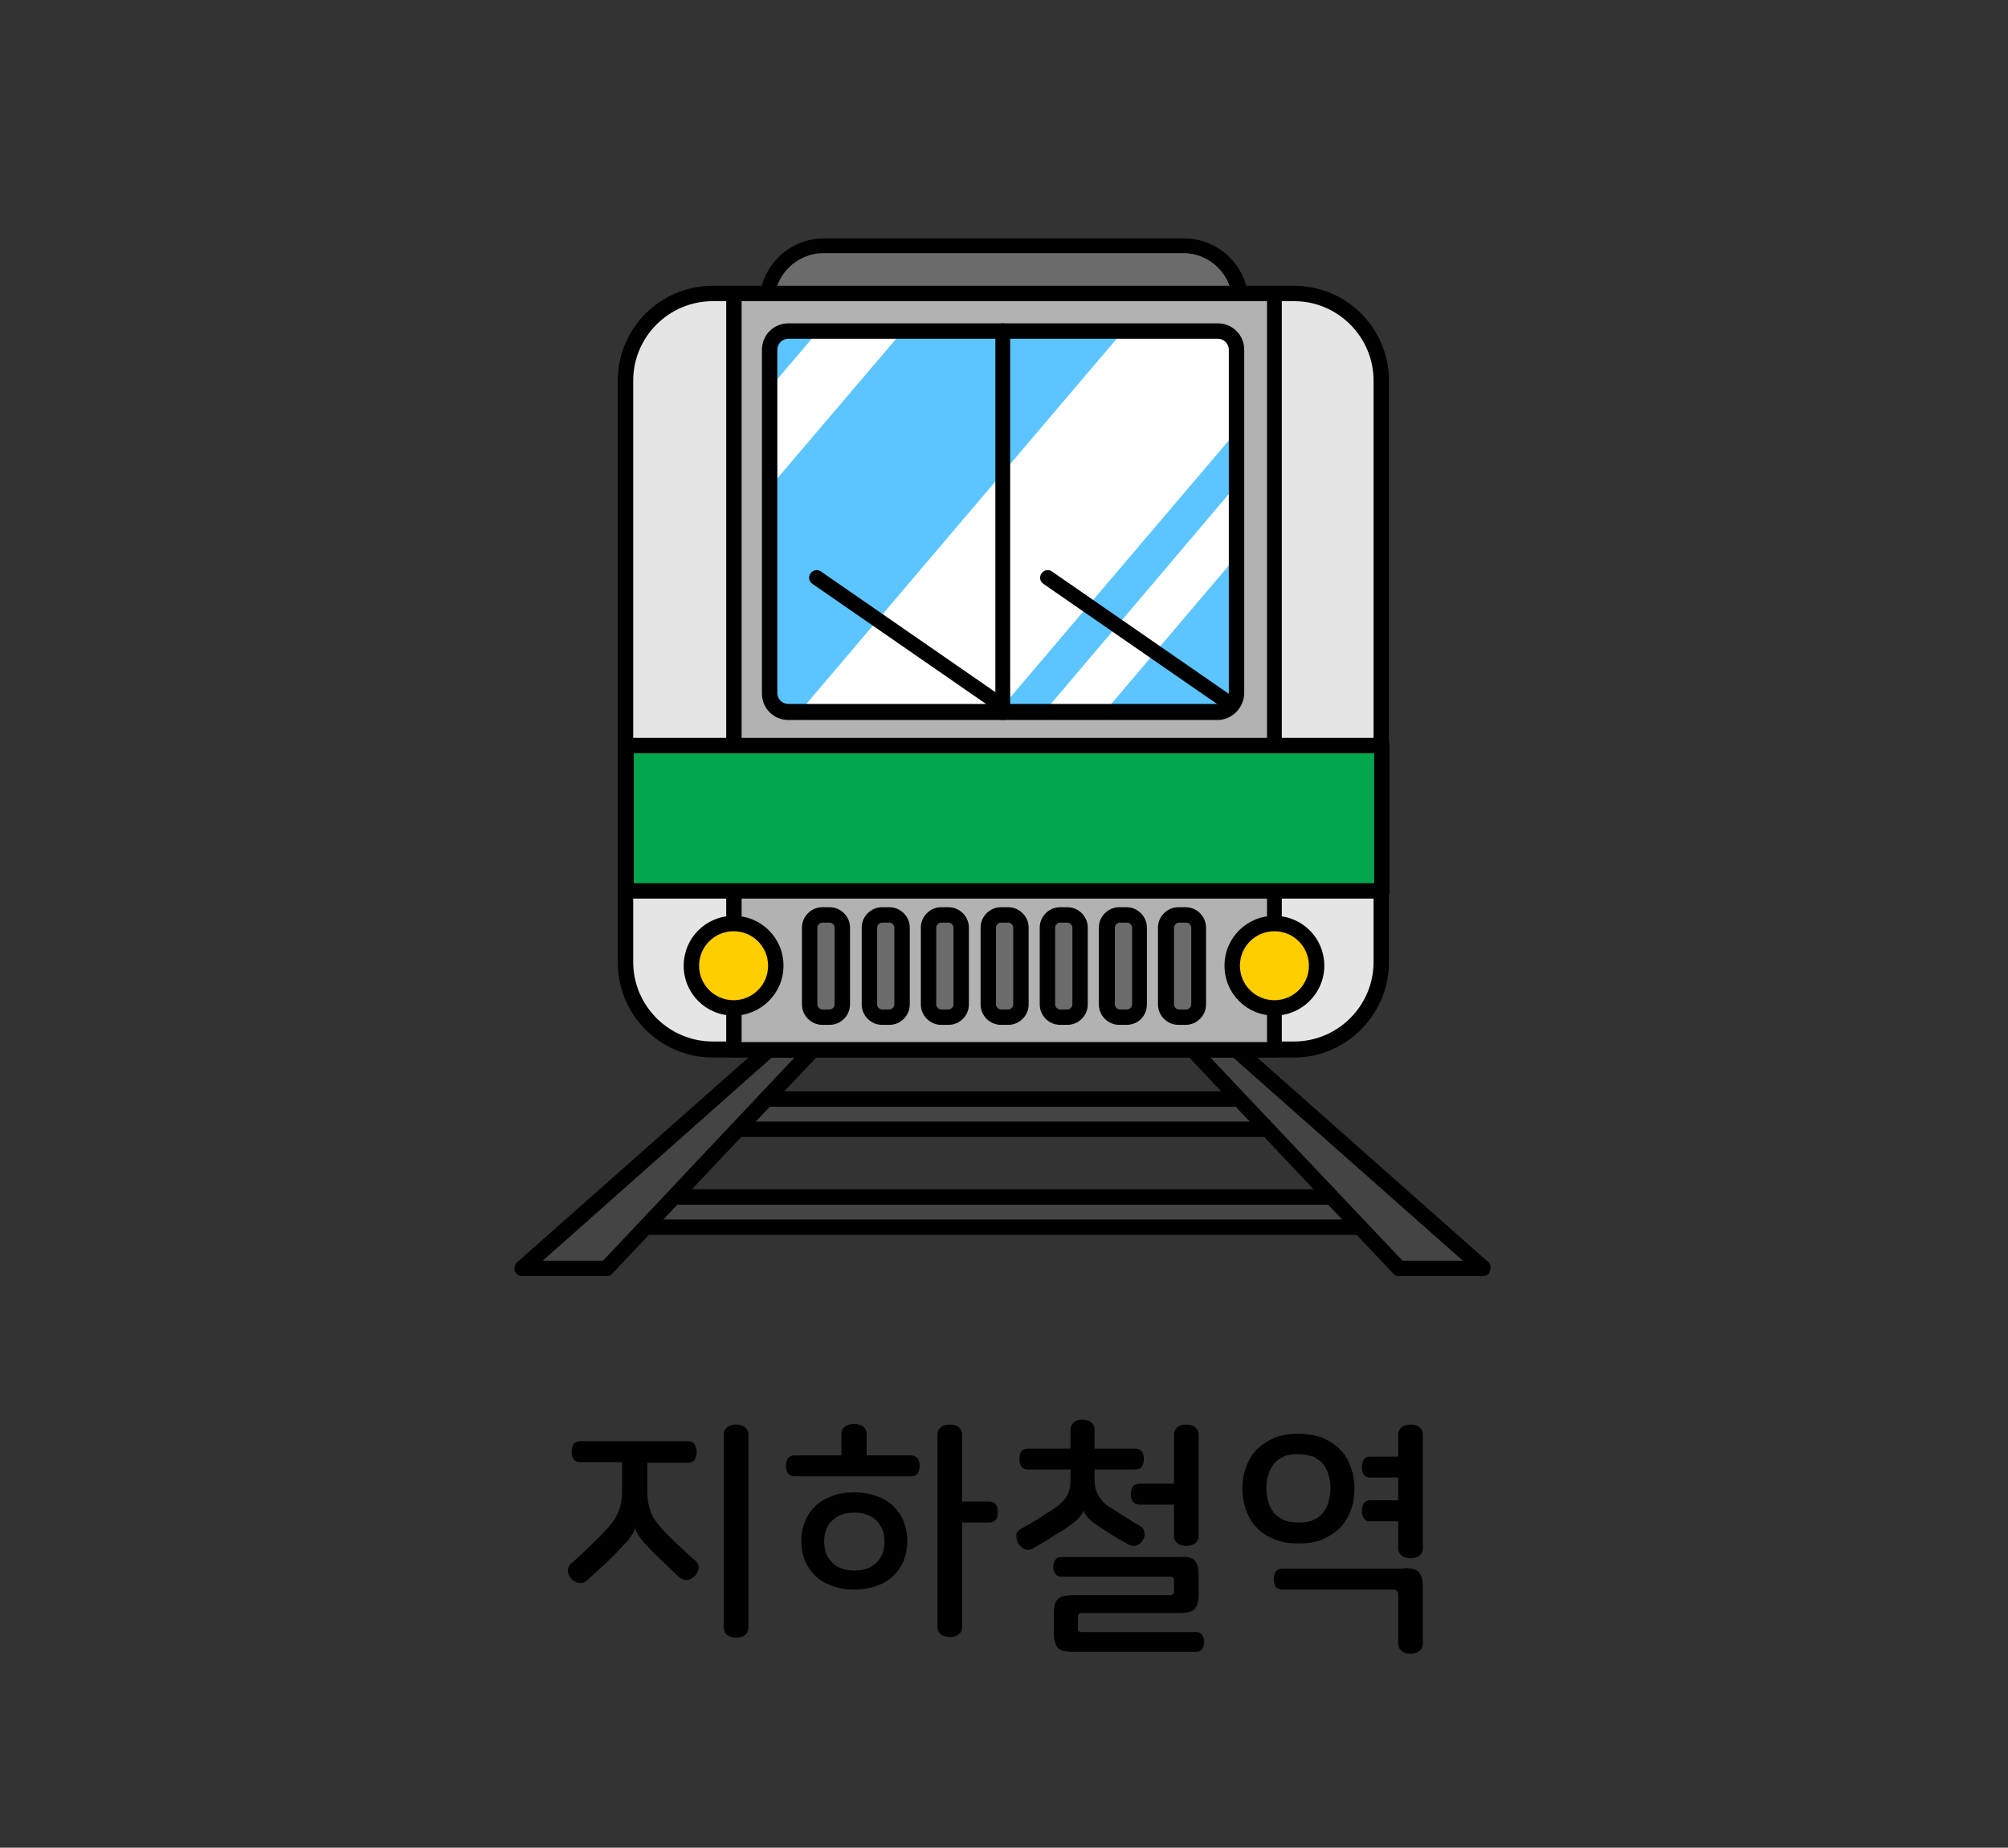 <?xml version="1.0" encoding="utf-8"?>
<!-- Generator: Adobe Illustrator 27.9.0, SVG Export Plug-In . SVG Version: 6.00 Build 0)  -->
<svg version="1.1" id="레이어_1" xmlns="http://www.w3.org/2000/svg" xmlns:xlink="http://www.w3.org/1999/xlink" x="0px"
	 y="0px" viewBox="0 0 326 300" width="326px" height="300px" style="enable-background:new 0 0 326 300;" xml:space="preserve">
<rect x="0" y="0" width="326" height="300" fill="#333333" stroke="none"/>
<style type="text/css">
	.st0{fill:#48AFE4;}
	.st1{fill:#FFCC00;}
	.st2{fill:#B500BA;}
	.st3{fill:#008BFF;}
	.st4{fill:#DB9D8D;}
	.st5{fill:#C6C6C6;}
	.st6{fill:#FFC7B5;}
	.st7{fill:#1A4057;}
	.st8{fill:#5CC5FF;}
	.st9{opacity:0.6;fill:#FFFFFF;}
	.st10{fill:#878787;}
	.st11{fill:#DDE3E8;}
	.st12{fill:#00BC2C;}
	.st13{fill:#ACB9C1;}
	.st14{fill:#4B5C63;}
	.st15{fill:#93A5AA;}
	.st16{fill:#1DBFFF;}
	.st17{fill:#FFFFFF;}
	.st18{fill:#4FA55E;}
	.st19{fill:#90D326;}
	.st20{fill:#919191;}
	.st21{fill:#B2B2B2;}
	.st22{fill:#AAAAAA;}
	.st23{fill:#999999;}
	.st24{fill:none;}
	.st25{fill:#153759;}
	.st26{fill:#7E1819;}
	.st27{fill:#164944;}
	.st28{fill:#1D4A7F;}
	.st29{fill:#D93D43;}
	.st30{fill:#3AADA4;}
	.st31{fill:#425466;}
	.st32{fill:#FFD56C;}
	.st33{fill:#A09570;}
	.st34{fill:#38342C;}
	.st35{fill:#CC4E3E;}
	.st36{fill:#FF5C50;}
	.st37{fill:#B5B5B5;}
	.st38{fill:#313E59;}
	.st39{fill:#0A74F2;}
	.st40{fill:#F8FCFF;}
	.st41{fill:#DDE9F3;}
	.st42{fill:#B4C6D1;}
	.st43{fill:#444444;}
	.st44{fill:#6B6B6B;}
	.st45{fill:#E5E5E5;}
	.st46{fill:#02A64D;}
	.st47{fill:#FFCE00;}
	.st48{fill:#404649;}
	.st49{fill:#FF2222;}
	.st50{fill:#FF6B27;}
	.st51{fill:#263B42;}
	.st52{fill:#799BAA;}
	.st53{fill:#FF3E3E;}
	.st54{fill:#D62525;}
	.st55{fill:#BFBFBF;}
	.st56{fill:#898989;}
	.st57{fill:#9049E2;}
	.st58{fill:#EAEAEA;}
	.st59{fill:#FFD815;}
	.st60{fill:#777F82;}
	.st61{fill:#FFAD29;}
	.st62{fill:#00A4DD;}
	.st63{fill:#BDF3FF;}
	.st64{fill:#F0FDFF;}
	.st65{fill:#3D6FEA;}
	.st66{fill:#BF7643;}
	.st67{fill:#5CDCFF;}
	.st68{fill:#48E05A;}
	.st69{fill:#FF0D0D;}
	.st70{fill:#A55200;}
	.st71{fill:#00C160;}
	.st72{fill:#0D9956;}
	.st73{fill:#8BCC38;}
	.st74{fill:#994D1A;}
	.st75{fill:#175FFF;}
	.st76{fill:none;stroke:#000000;stroke-width:2.5;stroke-linecap:round;stroke-linejoin:round;stroke-miterlimit:10;}
	.st77{fill:#9C5FFF;}
	.st78{fill:#33E2AC;}
	.st79{fill:#C90000;}
	.st80{fill:#A08100;}
	.st81{fill:#FFCC99;}
	.st82{fill:#FFAE55;}
	.st83{fill:#BCCCD3;}
	.st84{fill:#00A1E0;}
	.st85{fill:#0083CC;}
	.st86{fill:#3BC62C;}
	.st87{fill:#A7E59E;}
	.st88{fill:#2B9E5C;}
	.st89{fill:#127038;}
	.st90{fill:#EFFCA2;}
	.st91{fill:#2DC93F;}
	.st92{fill:#FF7300;}
	.st93{fill:#995828;}
	.st94{fill:#C67A3C;}
	.st95{fill:#FFC715;}
	.st96{fill:#FEA922;}
	.st97{fill:#97AD15;}
	.st98{fill:#549337;}
	.st99{fill:#EF65C8;}
	.st100{fill:#83D600;}
	.st101{fill:#FF5500;}
	.st102{fill:#0064F4;}
	.st103{fill:#FFD527;}
	.st104{fill:#FF0027;}
	.st105{fill:#000DFF;}
	.st106{fill:#E7CDBA;}
	.st107{fill:#FFF2E9;}
	.st108{fill:#3E6378;}
	.st109{fill:#A6B3BA;}
	.st110{fill:#D17342;}
	.st111{fill:#B6CAD6;}
	.st112{fill:#5AC7ED;}
	.st113{fill:#B56552;}
	.st114{fill:#848484;}
	.st115{fill:#7891A0;}
	.st116{fill:#576F7A;}
	.st117{fill:#B29052;}
	.st118{fill:#35CE20;}
	.st119{fill:#F4F4F4;}
	.st120{fill:#F4D48E;}
	.st121{fill:#D3D3D3;}
	.st122{fill:#D8D8D0;}
	.st123{fill:#7CD8CF;}
	.st124{fill:#B7B7AC;}
	.st125{fill-rule:evenodd;clip-rule:evenodd;fill:#FF0000;}
	.st126{fill:#FF0000;}
	.st127{fill:#B1D3E0;}
	.st128{fill:#7796A0;}
	.st129{fill:#F4EFCE;}
	.st130{fill:#00B2C0;}
	.st131{fill:#38CE56;}
	.st132{fill:#A0866E;}
	.st133{fill:#F9E7B7;}
	.st134{fill:#E0B96C;}
	.st135{fill:#E51010;}
	.st136{fill:#C6A666;}
	.st137{fill:#CCB2A6;}
	.st138{fill:#C3C3D1;}
	.st139{fill:#7BEFE7;}
	.st140{fill:#E62310;}
	.st141{fill:#EF8200;}
	.st142{fill:#F9BE00;}
	.st143{fill:#FE0100;}
	.st144{fill:#FF6600;}
	.st145{fill:#FFB300;}
	.st146{fill:#92867A;}
	.st147{fill:#AEA8A1;}
	.st148{fill:#DDDAD4;}
	.st149{fill:#ACA99F;}
	.st150{fill:#425799;}
	.st151{fill:#FFD400;}
	.st152{fill:#2A8C56;}
	.st153{fill:#41CC06;}
	.st154{fill:#59493D;}
	.st155{fill:#DD7F7F;}
	.st156{fill:#EDBCB2;}
	.st157{fill:#BA605D;}
	.st158{fill:#FFF7F4;}
	.st159{fill:#10C181;}
	.st160{fill:#D8C9B4;}
	.st161{fill:#AA9B8A;}
	.st162{fill:#AA9B8A;stroke:#000000;stroke-width:2.5;stroke-linecap:round;stroke-linejoin:round;stroke-miterlimit:10;}
	.st163{fill:#3FAFAA;}
	.st164{fill:#59D1C8;}
	.st165{fill:#85E0E0;}
	.st166{fill:#A86C52;}
	.st167{fill:#7C4937;}
	.st168{fill:#E2CDAE;}
	.st169{fill:#BCBCBC;}
	.st170{fill:#D6D6D6;}
	.st171{fill:#EFEFEF;}
	.st172{fill:#31729B;}
	.st173{fill:#774646;}
	.st174{fill:#349DD1;}
	.st175{fill:#939393;}
	.st176{fill:#C9C9C9;}
	.st177{fill:#3D70F2;}
	.st178{fill:#8EFF69;}
	.st179{fill:#42CE0F;}
	.st180{fill:#FF719D;}
	.st181{fill:#446093;}
	.st182{fill:#F4FFF0;}
	.st183{fill:#F43838;}
	.st184{fill:#FFE1A4;}
	.st185{fill:#D86141;stroke:#000000;stroke-width:2.5;stroke-linecap:round;stroke-linejoin:round;stroke-miterlimit:10;}
	.st186{fill:#2A73DD;stroke:#000000;stroke-width:2.5;stroke-linecap:round;stroke-linejoin:round;stroke-miterlimit:10;}
	.st187{fill:#915347;stroke:#000000;stroke-width:2.5;stroke-linecap:round;stroke-linejoin:round;stroke-miterlimit:10;}
	.st188{fill:#FFFFFF;stroke:#000000;stroke-width:2.5;stroke-linecap:round;stroke-linejoin:round;stroke-miterlimit:10;}
	.st189{fill:#C9C9C9;stroke:#000000;stroke-width:2.5;stroke-linecap:round;stroke-linejoin:round;stroke-miterlimit:10;}
	.st190{fill:url(#SVGID_1_);stroke:#000000;stroke-width:2.5;stroke-linecap:round;stroke-linejoin:round;stroke-miterlimit:10;}
	.st191{fill:#FF5D03;stroke:#000000;stroke-width:2.5;stroke-linecap:round;stroke-linejoin:round;stroke-miterlimit:10;}
	.st192{fill:#51C200;stroke:#000000;stroke-width:2.5;stroke-linecap:round;stroke-linejoin:round;stroke-miterlimit:10;}
	.st193{fill:#48A0F7;stroke:#000000;stroke-width:2.5;stroke-linecap:round;stroke-linejoin:round;stroke-miterlimit:10;}
	
		.st194{fill:url(#SVGID_00000009579989874434830320000016495022337965146291_);stroke:#000000;stroke-width:2.5;stroke-linecap:round;stroke-linejoin:round;stroke-miterlimit:10;}
	.st195{fill:#FFFFFF;stroke:#000000;stroke-width:2;stroke-linecap:round;stroke-linejoin:round;stroke-miterlimit:10;}
	.st196{fill:#878787;stroke:#000000;stroke-width:2.5;stroke-miterlimit:10;}
	.st197{fill:#FFBD4C;}
	.st198{fill:#AA8A51;}
	.st199{fill:#F9E6BE;}
	.st200{fill:#F3D08E;}
	.st201{fill:#7AED15;}
	.st202{fill:#66789E;}
	.st203{fill:#CED9EA;}
	.st204{fill:#FF5A4D;}
	.st205{fill:#F4FF66;}
	.st206{fill:#3DD7DD;}
	.st207{fill:#E73B4C;}
	.st208{fill:#A0A0A0;}
	.st209{fill:#EEEDE5;}
	.st210{fill:#E2DEC7;}
	.st211{fill:#C6C4B6;}
	.st212{fill:#F7A500;}
	.st213{fill:#FFFEF8;}
	.st214{fill:#896422;}
	.st215{fill:#BAB183;}
	.st216{fill:#EE728E;}
	.st217{fill:#CE093D;}
	.st218{fill:#89062F;}
	.st219{fill:#B7B7B7;}
	.st220{fill:#AA314E;}
	.st221{fill:#AF8F87;}
	.st222{fill:#D3C68D;}
	.st223{fill:#18D6A4;}
	.st224{fill:#C9D3D6;}
	.st225{fill:#9DA7AA;}
	.st226{fill:#D3EADD;}
	.st227{fill:#7FBA9C;}
	.st228{fill:#34B28E;}
	.st229{fill:#FF7712;}
	.st230{fill:#00BC28;}
	.st231{fill:#E5B498;}
	.st232{fill:#B78B76;}
	.st233{fill:#E9FBFF;}
	.st234{fill:#847269;}
	.st235{fill:#CCCCCC;}
	.st236{fill:#CCB3A8;}
	.st237{fill:#9BB8BC;}
	.st238{fill:#C7F8FF;}
	.st239{fill:#4FA504;}
	.st240{fill:#46CC4F;}
	.st241{fill:#ADA995;}
	.st242{fill:#0170DA;}
	.st243{fill:#74E2FF;}
	.st244{fill:#007FFF;}
	.st245{fill:#E52E8A;}
	.st246{fill:#00A3E4;}
	.st247{fill:#B0B0B0;}
	.st248{fill:#F5AB19;}
	.st249{fill:#2A67B0;}
	.st250{fill:#02C3F6;}
	.st251{fill:#17DD20;}
	.st252{fill:#FF4000;}
	.st253{fill:#717171;}
	.st254{fill:#231916;}
	.st255{fill:#8100A0;}
	.st256{fill:#E3007F;}
	.st257{fill:#005BAA;}
	.st258{fill:#7F7F7F;}
	.st259{fill:#012288;}
	.st260{fill:#0161D2;}
	.st261{fill:#42B649;}
	.st262{fill:#D2ECFB;}
	.st263{fill:#14348E;}
	.st264{fill:#EDE82B;}
	.st265{fill:#DF2725;}
	.st266{fill:#2D4D9C;}
	.st267{fill:#FF2732;}
	.st268{fill:#53ABB9;}
	.st269{fill:#E40219;}
	.st270{fill:#F39700;}
	.st271{fill:#777777;}
	.st272{fill:#60E5F3;}
	.st273{fill:#C1C1C1;}
	.st274{fill:#FF6700;}
	.st275{fill:#FFB600;}
	.st276{fill:#D18B8B;}
	.st277{fill:#AF4B4B;}
	.st278{fill:#E0B4A9;}
	.st279{fill:#EFD200;}
	.st280{fill:#686868;}
	.st281{fill:#FFDFD9;}
	.st282{fill:#FFFAD2;}
	.st283{fill:#76848C;}
	.st284{fill:#F54337;}
	.st285{fill:#9567D6;}
	.st286{fill:#414E58;}
	.st287{fill:#F8D48B;}
	.st288{fill:#00D2E2;}
	.st289{fill:#FFE600;}
	.st290{fill:#F5D837;}
</style>
<g>
	<path d="M112.8,234.6c0.2,0.3,0.3,0.7,0.3,1.2c0,0.5-0.1,0.9-0.3,1.2c-0.2,0.3-0.6,0.5-1.1,0.5h-6.6v3.8c0,0.9,0,1.7,0.1,2.4
		c0.1,0.7,0.3,1.3,0.5,1.9c0.2,0.6,0.6,1.2,1,1.7s0.9,1.1,1.5,1.7c0.9,0.9,1.7,1.7,2.5,2.4c0.8,0.8,1.5,1.4,2.2,2
		c0.4,0.4,0.6,0.8,0.5,1.3c-0.1,0.5-0.3,0.9-0.6,1.2c-0.3,0.3-0.7,0.6-1.2,0.6c-0.5,0.1-0.9-0.1-1.3-0.4c-0.6-0.5-1.2-1.1-1.9-1.8
		c-0.7-0.7-1.5-1.4-2.3-2.2c-0.6-0.6-1-1.1-1.4-1.5c-0.4-0.4-0.7-0.8-0.9-1.1c-0.2-0.3-0.4-0.6-0.5-0.8c-0.1-0.2-0.2-0.5-0.2-0.7h0
		c-0.1,0.2-0.1,0.5-0.2,0.7c-0.1,0.2-0.3,0.5-0.5,0.8c-0.2,0.3-0.5,0.7-0.9,1.1c-0.4,0.4-0.9,0.9-1.4,1.5c-0.8,0.8-1.6,1.6-2.4,2.3
		s-1.6,1.5-2.4,2.2c-0.4,0.4-0.9,0.5-1.4,0.4c-0.5-0.1-0.9-0.4-1.2-0.7c-0.3-0.4-0.5-0.8-0.5-1.3c0-0.5,0.2-0.9,0.6-1.2
		c0.9-0.8,1.8-1.6,2.6-2.4c0.8-0.8,1.7-1.6,2.5-2.5c0.6-0.6,1.1-1.2,1.5-1.7s0.7-1.1,1-1.7c0.2-0.6,0.4-1.2,0.5-1.9
		c0.1-0.7,0.1-1.5,0.1-2.4v-3.8h-6.8c-0.5,0-0.9-0.2-1.1-0.5c-0.2-0.3-0.3-0.7-0.3-1.2c0-0.5,0.1-0.9,0.3-1.2
		c0.2-0.3,0.6-0.5,1.1-0.5h17.4C112.3,234,112.6,234.2,112.8,234.6z"/>
	<path d="M119.5,231.3c0.5,0,1,0.1,1.4,0.4c0.4,0.3,0.6,0.7,0.6,1.3v31.2c0,0.6-0.2,1-0.6,1.3c-0.4,0.3-0.9,0.4-1.4,0.4
		c-0.5,0-1-0.1-1.4-0.4c-0.4-0.3-0.6-0.7-0.6-1.3V233c0-0.6,0.2-1,0.6-1.3C118.5,231.4,118.9,231.3,119.5,231.3z"/>
	<path d="M138.7,231.2c0.5,0,1,0.1,1.4,0.4c0.4,0.3,0.6,0.7,0.6,1.3v3.4h7.2c0.5,0,0.8,0.2,1.1,0.5c0.2,0.3,0.3,0.7,0.3,1.2
		c0,0.5-0.1,0.9-0.3,1.2c-0.2,0.3-0.6,0.5-1.1,0.5H129c-0.5,0-0.8-0.2-1.1-0.5c-0.2-0.3-0.3-0.7-0.3-1.2c0-0.5,0.1-0.8,0.3-1.2
		c0.2-0.3,0.6-0.5,1.1-0.5h7.6v-3.4c0-0.6,0.2-1,0.6-1.3C137.7,231.3,138.1,231.2,138.7,231.2z"/>
	<path d="M138.7,242.3c1.3,0,2.5,0.2,3.6,0.6c1.1,0.4,2,0.9,2.7,1.6c0.7,0.7,1.3,1.5,1.7,2.5c0.4,1,0.6,2,0.6,3.2
		c0,1.2-0.2,2.2-0.6,3.2c-0.4,1-1,1.8-1.7,2.5c-0.7,0.7-1.6,1.2-2.7,1.6c-1.1,0.4-2.3,0.6-3.6,0.6s-2.5-0.2-3.6-0.6
		c-1.1-0.4-2-0.9-2.7-1.6c-0.7-0.7-1.3-1.5-1.7-2.5c-0.4-1-0.6-2-0.6-3.2c0-1.2,0.2-2.2,0.6-3.2c0.4-1,1-1.8,1.7-2.5
		c0.7-0.7,1.7-1.2,2.7-1.6C136.1,242.5,137.3,242.3,138.7,242.3z M138.7,245.6c-1.5,0-2.7,0.4-3.6,1.3c-0.9,0.8-1.3,2-1.3,3.4
		c0,1.4,0.4,2.5,1.3,3.4c0.9,0.9,2.1,1.3,3.6,1.3s2.7-0.4,3.6-1.3c0.9-0.9,1.3-2,1.3-3.4c0-1.4-0.4-2.5-1.3-3.4
		C141.4,246,140.2,245.6,138.7,245.6z"/>
	<path d="M154.2,231.3c0.5,0,1,0.1,1.4,0.4c0.4,0.3,0.6,0.7,0.6,1.3v10.8h4.4c0.5,0,0.9,0.2,1.1,0.5c0.2,0.3,0.3,0.7,0.3,1.2
		s-0.1,0.9-0.3,1.2c-0.2,0.3-0.6,0.5-1.1,0.5h-4.4v16.9c0,0.6-0.2,1-0.6,1.3c-0.4,0.3-0.9,0.4-1.4,0.4c-0.5,0-1-0.1-1.4-0.4
		c-0.4-0.3-0.6-0.7-0.6-1.3V233c0-0.6,0.2-1,0.6-1.3C153.2,231.4,153.7,231.3,154.2,231.3z"/>
	<path d="M175.7,230.5c0.5,0,1,0.1,1.4,0.4c0.4,0.3,0.6,0.7,0.6,1.3v3h6.6c0.5,0,0.8,0.2,1.1,0.5c0.2,0.3,0.3,0.7,0.3,1.2
		c0,0.5-0.1,0.8-0.3,1.2c-0.2,0.3-0.6,0.5-1.1,0.5h-6.6v1.6c0,1,0.2,1.9,0.6,2.6c0.4,0.7,1,1.4,2,2c1,0.6,1.9,1.2,2.7,1.7
		c0.8,0.5,1.4,0.9,2,1.2c0.5,0.3,0.7,0.6,0.8,1.1c0.1,0.5,0,0.9-0.3,1.3c-0.2,0.4-0.5,0.6-1,0.8c-0.4,0.2-0.9,0.1-1.4-0.2
		c-0.5-0.3-1.1-0.6-1.8-1s-1.4-0.9-2.2-1.4c-1.2-0.7-2-1.4-2.4-1.8c-0.4-0.5-0.7-0.9-0.8-1.3h0c-0.1,0.5-0.4,0.9-0.9,1.4
		c-0.5,0.5-1.3,1.1-2.5,1.9c-0.9,0.5-1.7,1-2.4,1.5c-0.7,0.4-1.5,0.9-2.4,1.4c-0.5,0.3-1,0.3-1.4,0.1c-0.4-0.2-0.7-0.5-1-0.9
		c-0.2-0.4-0.3-0.8-0.3-1.3c0-0.5,0.3-0.8,0.8-1.1c0.9-0.5,1.8-1,2.6-1.5c0.8-0.5,1.7-1.1,2.8-1.8c0.9-0.6,1.6-1.3,2-2
		c0.4-0.7,0.6-1.6,0.6-2.6v-1.7h-6.9c-0.5,0-0.9-0.2-1.1-0.5c-0.2-0.3-0.3-0.7-0.3-1.2c0-0.5,0.1-0.9,0.3-1.2
		c0.2-0.3,0.6-0.5,1.1-0.5h6.9v-3c0-0.6,0.2-1,0.6-1.3C174.7,230.6,175.2,230.5,175.7,230.5z"/>
	<path d="M193.9,253.3c0.4,0.4,0.7,1.2,0.7,2.4v3.2c0,1.1-0.2,1.9-0.7,2.4c-0.4,0.4-1.2,0.6-2.4,0.6h-15.9c-0.4,0-0.6,0.2-0.6,0.6
		v1.9c0,0.4,0.2,0.6,0.6,0.6h18.6c0.5,0,0.8,0.2,1,0.5c0.2,0.3,0.3,0.7,0.3,1.1c0,0.4-0.1,0.8-0.3,1.1c-0.2,0.3-0.5,0.5-1,0.5h-20
		c-1.2,0-2-0.2-2.4-0.6c-0.4-0.4-0.7-1.2-0.7-2.4v-3.3c0-1.1,0.2-1.9,0.7-2.3c0.4-0.4,1.2-0.6,2.4-0.6H190c0.4,0,0.6-0.2,0.6-0.6
		v-1.8c0-0.4-0.2-0.6-0.6-0.6h-17.7c-0.5,0-0.8-0.2-1-0.5c-0.2-0.3-0.3-0.7-0.3-1.1c0-0.4,0.1-0.8,0.3-1.1c0.2-0.3,0.5-0.5,1-0.5
		h19.2C192.6,252.7,193.4,252.9,193.9,253.3z"/>
	<path d="M192.6,231.3c0.5,0,1,0.1,1.4,0.4c0.4,0.3,0.6,0.7,0.6,1.3v16.3c0,0.6-0.2,1-0.6,1.3c-0.4,0.3-0.9,0.4-1.4,0.4
		c-0.5,0-1-0.1-1.4-0.4s-0.6-0.7-0.6-1.3v-5h-5.6c-0.5,0-0.8-0.2-1.1-0.5c-0.2-0.3-0.3-0.7-0.3-1.2c0-0.5,0.1-0.8,0.3-1.2
		c0.2-0.3,0.6-0.5,1.1-0.5h5.6V233c0-0.6,0.2-1,0.6-1.3C191.6,231.4,192,231.3,192.6,231.3z"/>
	<path d="M210.8,232.8c1.5,0,2.8,0.2,4,0.7c1.1,0.5,2.1,1.1,2.8,1.9c0.8,0.8,1.3,1.7,1.7,2.8c0.4,1.1,0.6,2.2,0.6,3.5
		c0,1.3-0.2,2.5-0.6,3.5c-0.4,1.1-0.9,2-1.7,2.8c-0.8,0.8-1.7,1.4-2.8,1.9c-1.1,0.5-2.5,0.7-4,0.7s-2.8-0.2-4-0.7
		c-1.1-0.5-2.1-1.1-2.8-1.9c-0.8-0.8-1.3-1.7-1.7-2.8c-0.4-1.1-0.6-2.3-0.6-3.5c0-1.3,0.2-2.4,0.6-3.5c0.4-1.1,0.9-2,1.7-2.8
		c0.8-0.8,1.7-1.4,2.8-1.9C207.9,233,209.3,232.8,210.8,232.8z M210.8,236.1c-1,0-1.8,0.1-2.4,0.4c-0.7,0.3-1.2,0.7-1.6,1.2
		c-0.4,0.5-0.7,1.1-0.9,1.8c-0.2,0.7-0.3,1.4-0.3,2.1c0,0.8,0.1,1.5,0.3,2.2c0.2,0.7,0.5,1.3,0.9,1.8c0.4,0.5,1,0.9,1.6,1.2
		c0.7,0.3,1.5,0.4,2.4,0.4s1.8-0.1,2.4-0.4c0.7-0.3,1.2-0.7,1.6-1.2c0.4-0.5,0.7-1.1,0.9-1.8c0.2-0.7,0.3-1.4,0.3-2.2
		c0-0.7-0.1-1.5-0.3-2.1c-0.2-0.7-0.5-1.3-0.9-1.8c-0.4-0.5-1-0.9-1.6-1.2C212.5,236.3,211.7,236.1,210.8,236.1z"/>
	<path d="M227.9,254.6c1.2,0,2,0.2,2.4,0.6c0.4,0.4,0.7,1.2,0.7,2.4v9.2c0,0.6-0.2,1-0.6,1.3c-0.4,0.3-0.9,0.4-1.4,0.4
		c-0.5,0-1-0.1-1.4-0.4c-0.4-0.3-0.6-0.7-0.6-1.3v-7.9c0-0.5-0.3-0.8-0.8-0.8h-18c-0.5,0-0.9-0.2-1.1-0.5c-0.2-0.3-0.3-0.7-0.3-1.2
		c0-0.5,0.1-0.9,0.3-1.2c0.2-0.3,0.6-0.5,1.1-0.5H227.9z"/>
	<path d="M229,231.3c0.5,0,1,0.1,1.4,0.4c0.4,0.3,0.6,0.7,0.6,1.3v18.3c0,0.6-0.2,1-0.6,1.3c-0.4,0.3-0.9,0.4-1.4,0.4
		c-0.5,0-1-0.1-1.4-0.4c-0.4-0.3-0.6-0.7-0.6-1.3V247h-4.6c-0.5,0-0.8-0.2-1-0.5c-0.2-0.3-0.3-0.7-0.3-1.2c0-0.5,0.1-0.9,0.3-1.2
		c0.2-0.3,0.6-0.5,1-0.5h4.6v-3.7h-4.6c-0.5,0-0.8-0.2-1-0.5c-0.2-0.3-0.3-0.7-0.3-1.2c0-0.5,0.1-0.8,0.3-1.2c0.2-0.3,0.6-0.5,1-0.5
		h4.6V233c0-0.6,0.2-1,0.6-1.3C228,231.4,228.5,231.3,229,231.3z"/>
</g>
<g>
	<polygon class="st43" points="209.5,183.3 116.7,183.3 120.6,178.5 205,178.5 	"/>
	<path d="M209.5,184.6h-92.8c-0.5,0-0.9-0.3-1.1-0.7c-0.2-0.4-0.2-0.9,0.1-1.3l3.9-4.9c0.2-0.3,0.6-0.5,1-0.5H205
		c0.3,0,0.7,0.1,0.9,0.4l4.5,4.9c0.3,0.4,0.4,0.9,0.2,1.4S210,184.6,209.5,184.6z M119.3,182.1h87.3l-2.2-2.4h-83.2L119.3,182.1z"/>
	<polygon class="st43" points="225.2,199.2 101,199.2 106.2,194.4 219.2,194.4 	"/>
	<path d="M225.2,200.5H101c-0.5,0-1-0.3-1.2-0.8c-0.2-0.5-0.1-1,0.3-1.4l5.2-4.9c0.2-0.2,0.5-0.3,0.9-0.3h113c0.3,0,0.6,0.1,0.8,0.3
		l6.1,4.9c0.4,0.3,0.6,0.9,0.4,1.4C226.2,200.1,225.8,200.5,225.2,200.5z M104.1,198h117.5l-2.9-2.4H106.6L104.1,198z"/>
	<polygon class="st43" points="84.8,205.9 124.9,170.4 132,170.4 98.5,205.9 	"/>
	<path d="M98.5,207.2H84.8c-0.5,0-1-0.3-1.2-0.8c-0.2-0.5,0-1,0.3-1.4l40.1-35.5c0.2-0.2,0.5-0.3,0.8-0.3h7.1c0.5,0,1,0.3,1.1,0.8
		c0.2,0.5,0.1,1-0.2,1.4l-33.5,35.5C99.2,207.1,98.8,207.2,98.5,207.2z M88.1,204.7h9.8l31.1-33h-3.7L88.1,204.7z"/>
	<polygon class="st43" points="240.8,205.9 200.7,170.4 193.7,170.4 227.2,205.9 	"/>
	<path d="M240.8,207.2h-13.7c-0.3,0-0.7-0.1-0.9-0.4l-33.5-35.5c-0.3-0.4-0.4-0.9-0.2-1.4c0.2-0.5,0.6-0.8,1.1-0.8h7.1
		c0.3,0,0.6,0.1,0.8,0.3l40.1,35.5c0.4,0.3,0.5,0.9,0.3,1.4C241.8,206.9,241.3,207.2,240.8,207.2z M227.7,204.7h9.8l-37.3-33h-3.7
		L227.7,204.7z"/>
	<path class="st44" d="M201.4,51.8h-76.9v-2.6c0-5.1,4.1-9.2,9.2-9.2h58.4c5.1,0,9.2,4.1,9.2,9.2V51.8z"/>
	<path d="M201.4,53h-76.9c-0.7,0-1.2-0.6-1.2-1.2v-2.6c0-5.8,4.7-10.5,10.5-10.5h58.4c5.8,0,10.5,4.7,10.5,10.5v2.6
		C202.6,52.5,202.1,53,201.4,53z M125.7,50.5h74.4v-1.4c0-4.4-3.6-8-8-8h-58.4c-4.4,0-8,3.6-8,8V50.5z"/>
	<path class="st45" d="M210.1,170.4h-94.4c-7.8,0-14.2-6.3-14.2-14.2V61.8c0-7.8,6.3-14.2,14.2-14.2h94.4c7.8,0,14.2,6.3,14.2,14.2
		v94.4C224.3,164.1,217.9,170.4,210.1,170.4z"/>
	<path d="M210.1,171.7h-94.4c-8.5,0-15.4-6.9-15.4-15.4V61.8c0-8.5,6.9-15.4,15.4-15.4h94.4c8.5,0,15.4,6.9,15.4,15.4v94.4
		C225.5,164.7,218.6,171.7,210.1,171.7z M115.7,48.9c-7.1,0-12.9,5.8-12.9,12.9v94.4c0,7.1,5.8,12.9,12.9,12.9h94.4
		c7.1,0,12.9-5.8,12.9-12.9V61.8c0-7.1-5.8-12.9-12.9-12.9H115.7z"/>
	<rect x="119.1" y="47.7" class="st21" width="87.8" height="122.7"/>
	<path d="M206.9,171.7h-87.8c-0.7,0-1.2-0.6-1.2-1.2V47.7c0-0.7,0.6-1.2,1.2-1.2h87.8c0.7,0,1.2,0.6,1.2,1.2v122.7
		C208.2,171.1,207.6,171.7,206.9,171.7z M120.4,169.2h85.3V48.9h-85.3V169.2z"/>
	<path class="st8" d="M197.7,115.6H128c-1.7,0-3.1-1.4-3.1-3.1V56.8c0-1.7,1.4-3.1,3.1-3.1h69.7c1.7,0,3.1,1.4,3.1,3.1v55.7
		C200.7,114.2,199.4,115.6,197.7,115.6z"/>
	<polygon class="st17" points="200.7,78.8 169.5,115.6 179.3,115.6 200.7,90.4 	"/>
	<path class="st17" d="M200.7,56.8c0-1.7-1.4-3.1-3.1-3.1h-15.2l-52.6,61.9H162l38.7-45.5V56.8z"/>
	<polygon class="st17" points="132.9,53.7 124.9,63.1 124.9,79.2 146.6,53.7 	"/>
	<path d="M197.7,116.9H128c-2.4,0-4.3-1.9-4.3-4.3V56.8c0-2.4,1.9-4.3,4.3-4.3h69.7c2.4,0,4.3,1.9,4.3,4.3v55.7
		C202,114.9,200,116.9,197.7,116.9z M128,55c-1,0-1.8,0.8-1.8,1.8v55.7c0,1,0.8,1.8,1.8,1.8h69.7c1,0,1.8-0.8,1.8-1.8V56.8
		c0-1-0.8-1.8-1.8-1.8H128z"/>
	<rect x="101.7" y="121" class="st46" width="122.7" height="23.6"/>
	<path d="M224.4,145.9H101.7c-0.7,0-1.2-0.6-1.2-1.2V121c0-0.7,0.6-1.2,1.2-1.2h122.7c0.7,0,1.2,0.6,1.2,1.2v23.6
		C225.7,145.3,225.1,145.9,224.4,145.9z M102.9,143.4h120.2v-21.1H102.9V143.4z"/>
	<circle class="st47" cx="206.9" cy="156.8" r="6.8"/>
	<path d="M206.9,164.9c-4.5,0-8.1-3.6-8.1-8.1c0-4.5,3.6-8.1,8.1-8.1c4.5,0,8.1,3.6,8.1,8.1C215,161.3,211.3,164.9,206.9,164.9z
		 M206.9,151.2c-3.1,0-5.6,2.5-5.6,5.6s2.5,5.6,5.6,5.6s5.6-2.5,5.6-5.6S210,151.2,206.9,151.2z"/>
	<circle class="st47" cx="119.1" cy="156.8" r="6.8"/>
	<path d="M119.1,164.9c-4.5,0-8.1-3.6-8.1-8.1c0-4.5,3.6-8.1,8.1-8.1s8.1,3.6,8.1,8.1C127.2,161.3,123.5,164.9,119.1,164.9z
		 M119.1,151.2c-3.1,0-5.6,2.5-5.6,5.6s2.5,5.6,5.6,5.6s5.6-2.5,5.6-5.6S122.2,151.2,119.1,151.2z"/>
	<path d="M162.8,116.9c-0.7,0-1.2-0.6-1.2-1.2V53.7c0-0.7,0.6-1.2,1.2-1.2s1.2,0.6,1.2,1.2v61.9
		C164.1,116.3,163.5,116.9,162.8,116.9z"/>
	<path d="M199.3,115.2c-0.2,0-0.5-0.1-0.7-0.2l-29.2-20.2c-0.6-0.4-0.7-1.2-0.3-1.7c0.4-0.6,1.2-0.7,1.7-0.3L200,113
		c0.6,0.4,0.7,1.2,0.3,1.7C200.1,115.1,199.7,115.2,199.3,115.2z"/>
	<path d="M161.8,115.2c-0.2,0-0.5-0.1-0.7-0.2l-29.2-20.2c-0.6-0.4-0.7-1.2-0.3-1.7c0.4-0.6,1.2-0.7,1.7-0.3l29.2,20.2
		c0.6,0.4,0.7,1.2,0.3,1.7C162.6,115.1,162.2,115.2,161.8,115.2z"/>
	<path class="st44" d="M131.5,163.1v-12.5c0-1.1,0.9-2,2-2h1.2c1.1,0,2,0.9,2,2v12.5c0,1.1-0.9,2-2,2h-1.2
		C132.4,165.1,131.5,164.2,131.5,163.1z"/>
	<path d="M134.7,166.4h-1.2c-1.8,0-3.3-1.5-3.3-3.3v-12.5c0-1.8,1.5-3.3,3.3-3.3h1.2c1.8,0,3.3,1.5,3.3,3.3v12.5
		C138,164.9,136.5,166.4,134.7,166.4z M133.5,149.8c-0.4,0-0.8,0.4-0.8,0.8v12.5c0,0.4,0.4,0.8,0.8,0.8h1.2c0.4,0,0.8-0.4,0.8-0.8
		v-12.5c0-0.4-0.4-0.8-0.8-0.8H133.5z"/>
	<path class="st44" d="M141.2,163.1v-12.5c0-1.1,0.9-2,2-2h1.2c1.1,0,2,0.9,2,2v12.5c0,1.1-0.9,2-2,2h-1.2
		C142.1,165.1,141.2,164.2,141.2,163.1z"/>
	<path d="M144.4,166.4h-1.2c-1.8,0-3.3-1.5-3.3-3.3v-12.5c0-1.8,1.5-3.3,3.3-3.3h1.2c1.8,0,3.3,1.5,3.3,3.3v12.5
		C147.7,164.9,146.2,166.4,144.4,166.4z M143.2,149.8c-0.4,0-0.8,0.4-0.8,0.8v12.5c0,0.4,0.4,0.8,0.8,0.8h1.2c0.4,0,0.8-0.4,0.8-0.8
		v-12.5c0-0.4-0.4-0.8-0.8-0.8H143.2z"/>
	<path class="st44" d="M150.8,163.1v-12.5c0-1.1,0.9-2,2-2h1.2c1.1,0,2,0.9,2,2v12.5c0,1.1-0.9,2-2,2h-1.2
		C151.7,165.1,150.8,164.2,150.8,163.1z"/>
	<path d="M154,166.4h-1.2c-1.8,0-3.3-1.5-3.3-3.3v-12.5c0-1.8,1.5-3.3,3.3-3.3h1.2c1.8,0,3.3,1.5,3.3,3.3v12.5
		C157.3,164.9,155.8,166.4,154,166.4z M152.8,149.8c-0.4,0-0.8,0.4-0.8,0.8v12.5c0,0.4,0.4,0.8,0.8,0.8h1.2c0.4,0,0.8-0.4,0.8-0.8
		v-12.5c0-0.4-0.4-0.8-0.8-0.8H152.8z"/>
	<path class="st44" d="M160.5,163.1v-12.5c0-1.1,0.9-2,2-2h1.2c1.1,0,2,0.9,2,2v12.5c0,1.1-0.9,2-2,2h-1.2
		C161.4,165.1,160.5,164.2,160.5,163.1z"/>
	<path d="M163.7,166.4h-1.2c-1.8,0-3.3-1.5-3.3-3.3v-12.5c0-1.8,1.5-3.3,3.3-3.3h1.2c1.8,0,3.3,1.5,3.3,3.3v12.5
		C167,164.9,165.5,166.4,163.7,166.4z M162.5,149.8c-0.4,0-0.8,0.4-0.8,0.8v12.5c0,0.4,0.4,0.8,0.8,0.8h1.2c0.4,0,0.8-0.4,0.8-0.8
		v-12.5c0-0.4-0.4-0.8-0.8-0.8H162.5z"/>
	<path class="st44" d="M170,163.1v-12.5c0-1.1,0.9-2,2-2h1.2c1.1,0,2,0.9,2,2v12.5c0,1.1-0.9,2-2,2h-1.2
		C171,165.1,170,164.2,170,163.1z"/>
	<path d="M173.3,166.4h-1.2c-1.8,0-3.3-1.5-3.3-3.3v-12.5c0-1.8,1.5-3.3,3.3-3.3h1.2c1.8,0,3.3,1.5,3.3,3.3v12.5
		C176.6,164.9,175.1,166.4,173.3,166.4z M172.1,149.8c-0.4,0-0.8,0.4-0.8,0.8v12.5c0,0.4,0.4,0.8,0.8,0.8h1.2c0.4,0,0.8-0.4,0.8-0.8
		v-12.5c0-0.4-0.4-0.8-0.8-0.8H172.1z"/>
	<path class="st44" d="M179.7,163.1v-12.5c0-1.1,0.9-2,2-2h1.2c1.1,0,2,0.9,2,2v12.5c0,1.1-0.9,2-2,2h-1.2
		C180.6,165.1,179.7,164.2,179.7,163.1z"/>
	<path d="M182.9,166.4h-1.2c-1.8,0-3.3-1.5-3.3-3.3v-12.5c0-1.8,1.5-3.3,3.3-3.3h1.2c1.8,0,3.3,1.5,3.3,3.3v12.5
		C186.2,164.9,184.8,166.4,182.9,166.4z M181.8,149.8c-0.4,0-0.8,0.4-0.8,0.8v12.5c0,0.4,0.4,0.8,0.8,0.8h1.2c0.4,0,0.8-0.4,0.8-0.8
		v-12.5c0-0.4-0.4-0.8-0.8-0.8H181.8z"/>
	<path class="st44" d="M189.3,163.1v-12.5c0-1.1,0.9-2,2-2h1.2c1.1,0,2,0.9,2,2v12.5c0,1.1-0.9,2-2,2h-1.2
		C190.2,165.1,189.3,164.2,189.3,163.1z"/>
	<path d="M192.5,166.4h-1.2c-1.8,0-3.3-1.5-3.3-3.3v-12.5c0-1.8,1.5-3.3,3.3-3.3h1.2c1.8,0,3.3,1.5,3.3,3.3v12.5
		C195.8,164.9,194.3,166.4,192.5,166.4z M191.4,149.8c-0.4,0-0.8,0.4-0.8,0.8v12.5c0,0.4,0.4,0.8,0.8,0.8h1.2c0.4,0,0.8-0.4,0.8-0.8
		v-12.5c0-0.4-0.4-0.8-0.8-0.8H191.4z"/>
</g>
</svg>
